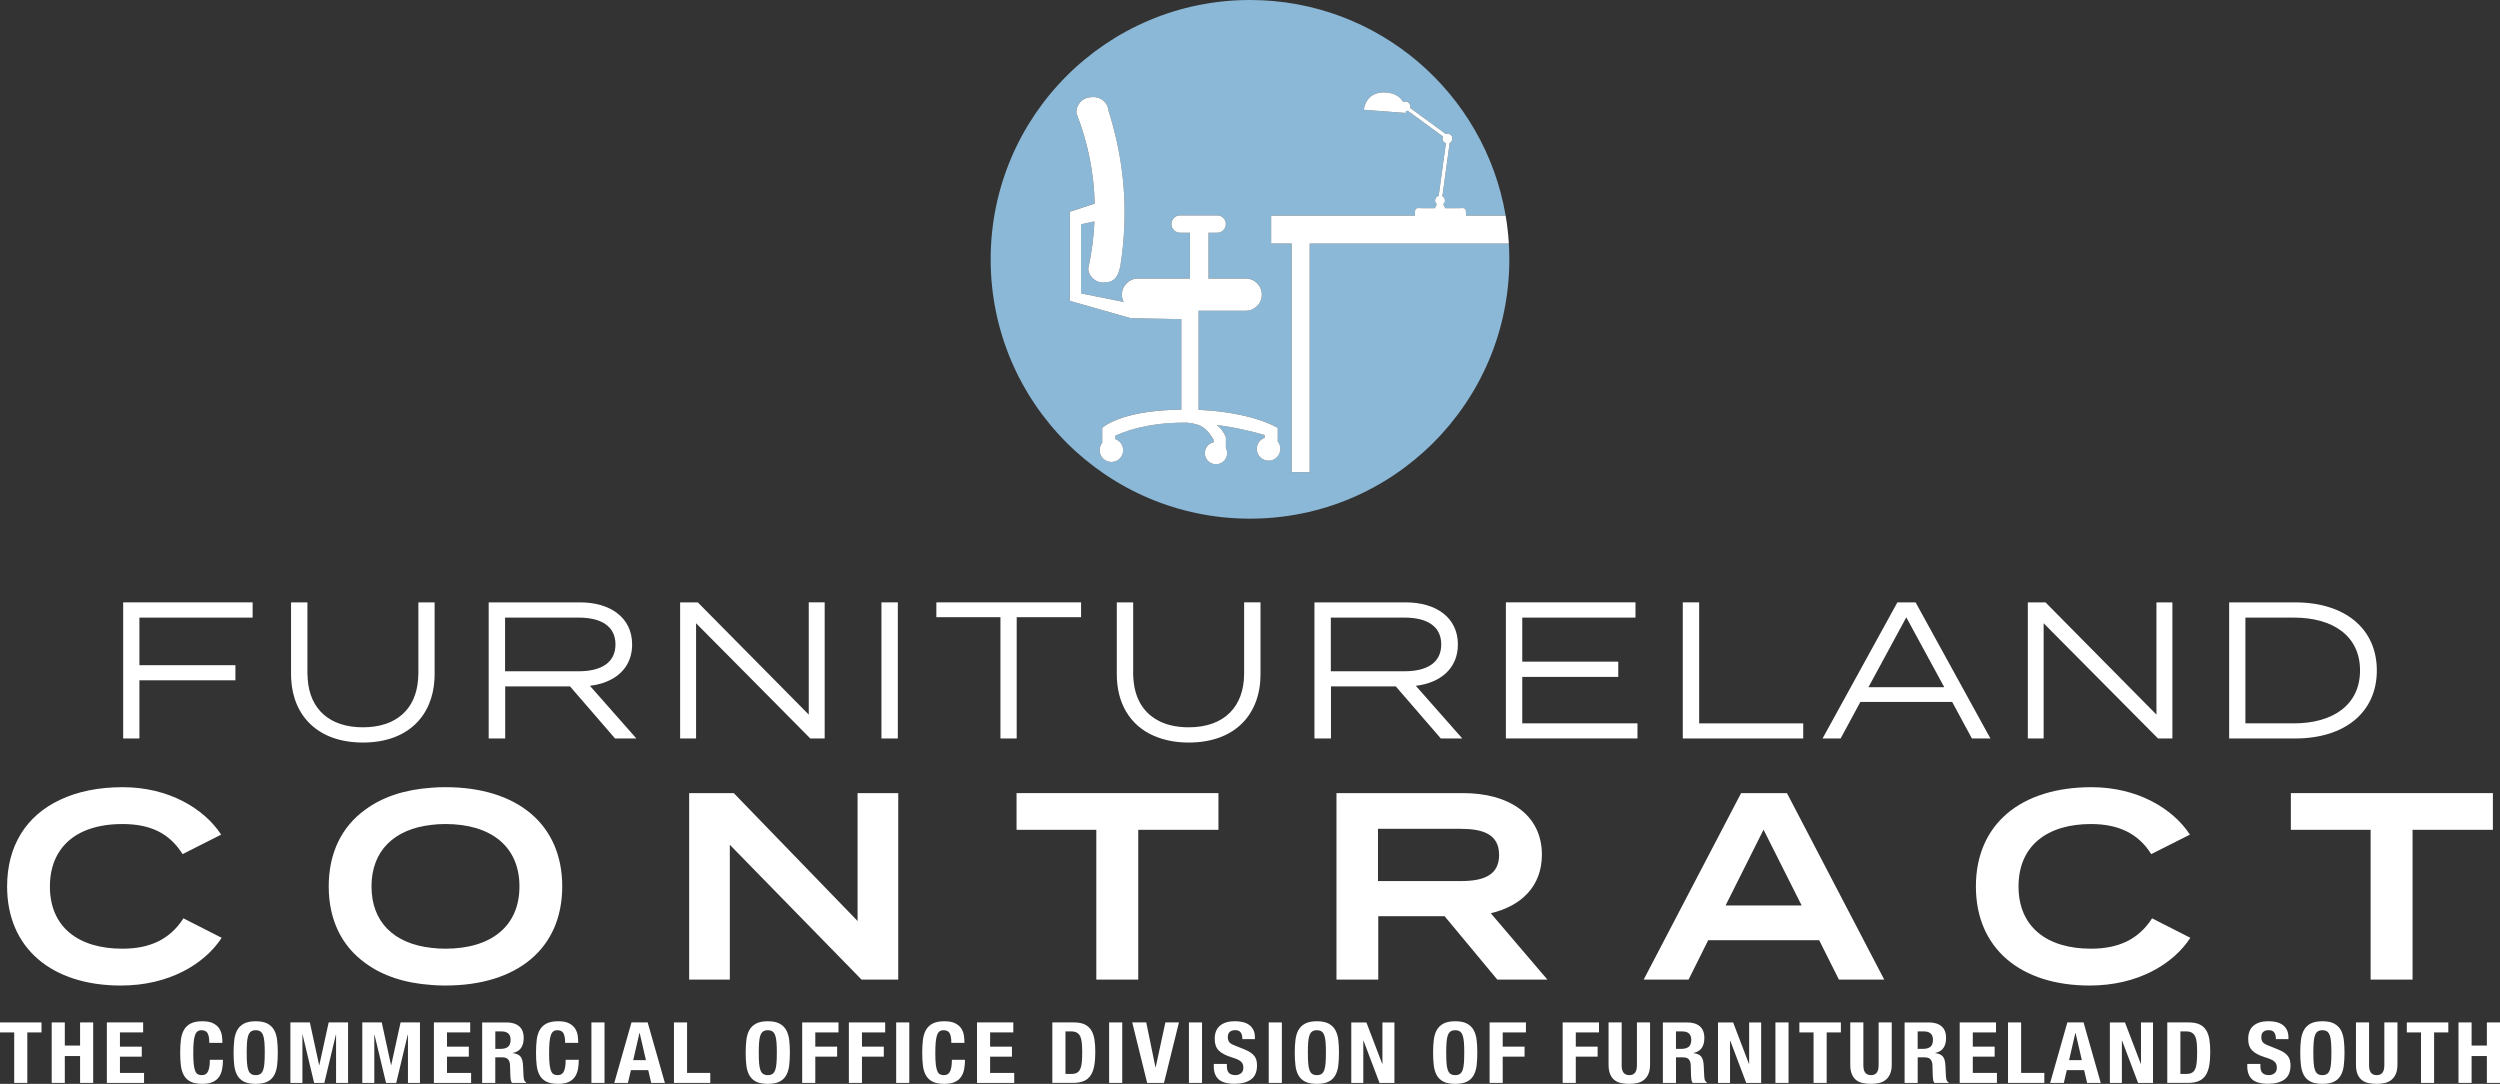 <?xml version="1.0" encoding="UTF-8"?><svg id="Layer_1" xmlns="http://www.w3.org/2000/svg" viewBox="0 0 1625.79 704.85"><rect x="0" y="0" width="1625.79" height="704.85" fill="#333333" stroke="none"/><defs><style>.cls-1{fill:#fff;}.cls-1,.cls-2{stroke-width:0px;}.cls-2{fill:#8ab8d6;}</style></defs><path class="cls-2" d="M851.71,307.05h-11.73v-148.69h-13.34v-18.14h93.55v-2.43c0-3.2,2.14-2.39,4.77-2.39h8.17l1.21-2.58c-.66-.59-1.09-1.44-1.09-2.4,0-1.48,1-2.71,2.35-3.09l4.67-34.13c-1.27-.43-2.2-1.62-2.2-3.04,0-.49.12-.95.31-1.37l-22.91-16.76c-.38.21-.81.35-1.26.39.03.65,0,1.05,0,1.05l-27.29-2.07s.93-12.28,14.58-11.24c6.21.47,9.39,3.27,11.03,6.18.42-.2.89-.32,1.39-.32,1.78,0,3.22,1.44,3.22,3.22,0,.32-.06.62-.15.92l23.22,16.99c.34-.12.7-.2,1.08-.2,1.78,0,3.22,1.44,3.22,3.22,0,1.26-.73,2.34-1.78,2.87l-4.73,34.57c1,.55,1.69,1.59,1.69,2.81,0,.96-.43,1.81-1.09,2.4l1.21,2.58h8.76c2.62,0,4.77-.81,4.77,2.39v2.43h25.81C965.63,60.62,896.35,0,812.89,0c-93.15,0-168.65,75.51-168.65,168.65s75.51,168.65,168.65,168.65,168.65-75.51,168.65-168.65c0-3.46-.12-6.89-.32-10.3h-129.51v148.69h0ZM824.95,299.55c-4.23,0-7.67-3.43-7.67-7.67,0-3.34,2.14-6.17,5.11-7.22v-1.77c-5.87-1.73-17.3-4.73-31.04-6.54,2.25,1.78,4.27,4.25,5.84,7.82v7.16c.51.99.81,2.12.81,3.31,0,4-3.24,7.25-7.25,7.25s-7.25-3.24-7.25-7.25c0-3.45,2.41-6.33,5.64-7.06v-1.8c-4.8-7.77-8.06-9.99-16.98-10.91-.86-.02-1.71-.02-2.57-.02-24.2,0-39.42,6.17-44.29,8.5v2.17c2.98,1.05,5.11,3.88,5.11,7.22,0,4.23-3.43,7.67-7.67,7.67s-7.67-3.43-7.67-7.67c0-1.82.64-3.5,1.7-4.81v-9.67s11.51-11.49,51.43-11.9v-58.82l-33.01-.65-39.45-11.27v-57.96l16.13-5.24c-.43-19.93-4.37-39.54-11.87-58.81-.4-5.3,3.61-9.96,8.9-10.36l1.61-.12c5.3-.4,9.96,3.61,10.36,8.9,10.57,33.11,13.12,66.82,7.66,101.14-1.39,6.34-3.61,9.96-8.9,10.36l-1.61.12c-5.3.4-9.96-3.61-10.36-8.9,2.25-10.34,3.61-20.6,4.07-30.77l-8.74,1.82v44.98l27.76,5.55c-.73-1.43-1.16-3.04-1.16-4.75h0c0-5.76,4.71-10.47,10.47-10.47h33.77v-29.79h-6.44c-3.1,0-5.64-2.54-5.64-5.64s2.54-5.64,5.64-5.64h24.15c3.1,0,5.64,2.54,5.64,5.64s-2.54,5.64-5.64,5.64h-5.64v29.79h24.19c5.76,0,10.47,4.71,10.47,10.47h0c0,5.76-4.71,10.47-10.47,10.47h-30.63v64.47c35.4,1.54,51.43,11.72,51.43,11.72v8.81c1.06,1.32,1.7,2.99,1.7,4.81,0,4.23-3.43,7.67-7.67,7.67l.03.02Z"/><path class="cls-1" d="M830.91,278.26s-16.03-10.18-51.43-11.72v-64.47h30.63c5.76,0,10.47-4.71,10.47-10.47h0c0-5.76-4.71-10.47-10.47-10.47h-24.19v-29.79h5.64c3.1,0,5.64-2.54,5.64-5.64s-2.54-5.64-5.64-5.64h-24.15c-3.1,0-5.64,2.54-5.64,5.64s2.54,5.64,5.64,5.64h6.44v29.79h-33.77c-5.76,0-10.47,4.71-10.47,10.47h0c0,1.71.42,3.32,1.16,4.75l-27.76-5.55v-44.98l8.74-1.82c-.46,10.17-1.82,20.43-4.07,30.77.4,5.3,5.06,9.3,10.36,8.9l1.61-.12c5.3-.4,7.51-4.02,8.9-10.36,5.46-34.32,2.91-68.04-7.66-101.14-.4-5.3-5.06-9.3-10.36-8.9l-1.61.12c-5.3.4-9.3,5.06-8.9,10.36,7.51,19.27,11.44,38.87,11.87,58.81l-16.13,5.24v57.96l39.45,11.27,33.01.65v58.82c-39.91.42-51.43,11.9-51.43,11.9v9.67c-1.06,1.32-1.7,2.99-1.7,4.81,0,4.23,3.43,7.67,7.67,7.67s7.67-3.43,7.67-7.67c0-3.34-2.14-6.17-5.11-7.22v-2.17c4.87-2.32,20.09-8.5,44.29-8.5.86,0,1.72,0,2.57.02,8.92.92,12.18,3.14,16.98,10.91v1.8c-3.23.73-5.64,3.61-5.64,7.06,0,4,3.24,7.25,7.25,7.25s7.25-3.24,7.25-7.25c0-1.19-.29-2.32-.81-3.31v-7.16c-1.57-3.57-3.59-6.04-5.84-7.82,13.74,1.81,25.17,4.81,31.04,6.54v1.77c-2.98,1.05-5.11,3.88-5.11,7.22,0,4.23,3.43,7.67,7.67,7.67s7.67-3.43,7.67-7.67c0-1.82-.64-3.5-1.7-4.81v-8.81l-.03-.02Z"/><path class="cls-1" d="M979.15,140.22h-25.81v-2.43c0-3.2-2.14-2.39-4.77-2.39h-8.76l-1.21-2.58c.66-.59,1.09-1.44,1.09-2.4,0-1.22-.69-2.27-1.69-2.81l4.73-34.57c1.05-.53,1.78-1.61,1.78-2.87,0-1.78-1.44-3.22-3.22-3.22-.38,0-.74.08-1.08.2l-23.22-16.99c.09-.29.15-.59.15-.92,0-1.78-1.44-3.22-3.22-3.22-.5,0-.96.12-1.39.32-1.63-2.91-4.82-5.71-11.03-6.18-13.65-1.04-14.58,11.24-14.58,11.24l27.29,2.07s.03-.4,0-1.05c.46-.04.88-.18,1.26-.39l22.91,16.76c-.2.42-.31.88-.31,1.37,0,1.42.92,2.61,2.2,3.04l-4.67,34.13c-1.35.38-2.35,1.61-2.35,3.09,0,.96.43,1.81,1.09,2.4l-1.21,2.58h-8.17c-2.62,0-4.77-.81-4.77,2.39v2.43h-93.55v18.14h13.34v148.69h11.73v-148.69h129.51c-.37-6.14-1.07-12.19-2.08-18.14h0Z"/><path class="cls-1" d="M119.3,597.21c-8.91,13.86-22.04,19.74-39.75,19.74-28.37,0-47.1-13.86-47.1-40.49,0-9.27,2.3-17.08,6.52-23.23,7.71-11.48,22.13-17.35,40.58-17.35s30.67,6.06,39.2,19.56l25.06-12.67c-10.93-16.8-33.97-30.85-63.99-30.85-15.79,0-29.56,2.85-40.86,8.26-21.76,10.19-34.34,29.75-34.34,56.28,0,40.31,29.2,64.45,74,64.45,31.22,0,54.26-13.86,65.55-31.03l-24.88-12.67h.01Z"/><path class="cls-1" d="M289.7,511.91c-3.12,0-6.24.09-9.18.37-17.44,1.19-31.95,6.06-43.06,14.32-15.15,10.93-23.69,28-23.69,49.85s8.54,38.84,23.69,49.76c11.11,8.26,25.62,13.13,43.06,14.32,2.94.28,6.06.37,9.18.37,46.55,0,75.93-23.96,75.93-64.45s-29.38-64.54-75.93-64.54ZM289.7,616.95c-3.21,0-6.24-.18-9.18-.55-24.24-2.66-38.93-16.71-38.93-39.94s14.78-37.28,38.93-40.03c2.94-.37,5.97-.55,9.18-.55,29.47,0,48.11,14.51,48.11,40.58s-18.64,40.49-48.11,40.49h0Z"/><path class="cls-1" d="M557.7,515.77v83.18l-80.52-83.18h-29.01v121.28h26.44v-87.68l85.66,87.68h23.87v-121.28h-26.44Z"/><path class="cls-1" d="M661.08,515.77v23.87h51.87v97.41h27.27v-97.41h52.15v-23.87h-131.29Z"/><path class="cls-1" d="M969.48,593.9c19.74-4.68,33.24-17.44,33.24-38.1,0-26.35-21.94-40.03-51.14-40.03h-82.45v121.28h27.18v-41.22h43.15l34.25,41.22h32.59l-36.82-43.15ZM896.12,572.97v-33.97h53.89c14.32,0,24.88,3.49,24.88,16.98s-10.56,16.99-24.88,16.99h-53.89Z"/><path class="cls-1" d="M1162.1,515.77h-29.84l-63.35,121.28h29.2l12.76-25.62h72.16l12.85,25.62h29.47l-63.26-121.28h.01ZM1122.16,588.85l24.7-49.3,24.79,49.3h-49.49Z"/><path class="cls-1" d="M1399.53,597.21c-8.91,13.86-22.04,19.74-39.75,19.74-28.28,0-47.1-13.86-47.1-40.49s18.82-40.58,47.1-40.58c17.72,0,30.76,6.06,39.2,19.56l25.16-12.67c-10.93-16.8-33.97-30.85-63.99-30.85-46.09,0-75.19,24.15-75.19,64.54s29.1,64.45,74,64.45c31.22,0,54.26-13.86,65.46-31.03l-24.88-12.67h0Z"/><path class="cls-1" d="M1489.78,515.77v23.87h51.87v97.41h27.27v-97.41h52.24v-23.87h-131.38Z"/><path class="cls-1" d="M164.29,401.65v-9.92h-84.19v88.51h10.56v-37.83h62.43v-9.82h-62.43v-30.94h73.63Z"/><path class="cls-1" d="M272.08,391.73v46.18c0,1.29-.09,2.57-.18,3.76-1.38,19.56-14.23,31.31-35.9,31.31s-34.52-11.75-35.9-31.31c-.09-1.19-.18-2.48-.18-3.76v-46.18h-10.65v46.82c0,1.01,0,2.11.09,3.12,1.29,24.05,17.54,41.22,46.64,41.22s45.26-17.17,46.55-41.22c.09-1.01.09-2.11.09-3.12v-46.82h-10.56Z"/><path class="cls-1" d="M383.63,445.99c5.42-.64,10.19-2.11,14.23-4.31,8.26-4.59,13.22-12.21,13.22-22.59,0-17.44-14.14-27.36-33.88-27.36h-59.4v88.51h10.74v-33.88h42.14l29.29,33.88h13.86l-30.21-34.25h.01ZM328.45,401.65h48.02c14.23,0,23.78,5.42,23.78,17.44s-9.55,17.44-23.78,17.44h-48.02v-34.89h0Z"/><path class="cls-1" d="M525.94,391.73v72.99l-22.77-23.04-49.39-49.95h-11.48v88.51h10.37v-74.92l36.08,36.36,38.19,38.56h9.36v-88.51h-10.37.01Z"/><path class="cls-1" d="M573.22,391.73v88.51h10.65v-88.51h-10.65Z"/><path class="cls-1" d="M608.93,391.73v9.64h41.68v78.87h10.56v-78.87h41.87v-9.64h-94.11Z"/><path class="cls-1" d="M809.08,391.73v46.18c0,21.76-13.04,35.07-35.99,35.07-8.26,0-15.24-1.65-20.75-4.87-9.09-5.14-14.41-14.32-15.24-26.44-.18-1.19-.18-2.48-.18-3.76v-46.18h-10.65v46.82c0,1.01,0,2.11.09,3.12.92,18.09,10.28,32.23,27.27,38.1,5.69,2.02,12.12,3.12,19.46,3.12,30.39,0,46.64-18.64,46.64-44.35v-46.82h-10.65Z"/><path class="cls-1" d="M920.73,445.99c16.25-1.93,27.36-11.48,27.36-26.9,0-17.44-14.14-27.36-33.88-27.36h-59.4v88.51h10.74v-33.88h42.14l29.29,33.88h13.96l-30.21-34.25h0ZM865.46,436.54v-34.89h48.02c14.32,0,23.78,5.42,23.78,17.44s-9.46,17.44-23.78,17.44h-48.02Z"/><path class="cls-1" d="M989.95,470.41v-30.21h62.43v-9.92h-62.43v-28.65h73.63v-9.92h-84.28v88.51h85.57v-9.82h-74.92,0Z"/><path class="cls-1" d="M1104.99,470.41v-78.68h-10.65v88.51h78.32v-9.82h-67.67,0Z"/><path class="cls-1" d="M1245.74,391.73h-11.84l-48.66,88.51h11.75l12.85-23.78h59.68l12.85,23.78h12.03l-48.66-88.51ZM1215.08,446.91l24.61-45.45,24.7,45.45h-49.31Z"/><path class="cls-1" d="M1402.37,391.73v72.99l-72.16-72.99h-11.48v88.51h10.28v-74.92l74.37,74.92h9.36v-88.51h-10.37Z"/><path class="cls-1" d="M1492.62,391.73h-42.97v88.51h42.97c32.32,0,53.07-17.08,53.07-44.25s-20.75-44.25-53.07-44.25h0ZM1491.8,470.41h-31.58v-68.77h31.58c25.16,0,42.97,11.75,42.97,34.34s-17.81,34.43-42.97,34.43Z"/><path class="cls-1" d="M26.99,671.4h-9.23v32.83h-8.52v-32.83H0v-6.5h26.99v6.5Z"/><path class="cls-1" d="M42.14,664.9v15.04h9.94v-15.04h8.52v39.33h-8.52v-17.47h-9.94v17.47h-8.52v-39.33h8.52Z"/><path class="cls-1" d="M93.09,671.4h-15.09v9.25h14.2v6.5h-14.2v10.58h15.68v6.5h-24.2v-39.33h23.61v6.5Z"/><path class="cls-1" d="M135.01,671.93c-.73-1.31-2.06-1.96-3.99-1.96-1.07,0-1.95.27-2.63.81-.69.53-1.24,1.39-1.63,2.58s-.67,2.75-.83,4.69c-.16,1.93-.24,4.29-.24,7.07,0,2.98.11,5.38.33,7.22.22,1.84.55,3.25,1,4.27s1.03,1.69,1.72,2.04,1.49.53,2.39.53c.75,0,1.45-.12,2.1-.36s1.21-.72,1.69-1.43c.48-.72.85-1.72,1.13-3.03.28-1.3.42-3.02.42-5.15h8.52c0,2.12-.18,4.15-.53,6.06-.36,1.91-1.02,3.58-1.99,5.01-.96,1.43-2.33,2.55-4.08,3.35-1.76.81-4.03,1.22-6.84,1.22-3.2,0-5.74-.48-7.63-1.43-1.89-.96-3.34-2.33-4.35-4.13s-1.66-3.95-1.95-6.45c-.3-2.49-.44-5.25-.44-8.26s.15-5.72.44-8.24c.3-2.51.95-4.67,1.95-6.47,1-1.79,2.46-3.2,4.35-4.21,1.89-1,4.44-1.52,7.63-1.52s5.43.46,7.19,1.38c1.75.91,3.07,2.08,3.94,3.5s1.41,2.94,1.63,4.57.32,3.16.32,4.6h-8.52c0-2.87-.36-4.95-1.09-6.25h-.01Z"/><path class="cls-1" d="M152.35,676.33c.3-2.51.95-4.67,1.95-6.47,1-1.79,2.46-3.2,4.35-4.21,1.89-1,4.44-1.52,7.63-1.52s5.74.51,7.63,1.52,3.34,2.42,4.35,4.21c1,1.8,1.66,3.96,1.95,6.47.3,2.52.44,5.26.44,8.24s-.15,5.77-.44,8.26c-.3,2.5-.95,4.64-1.95,6.45s-2.46,3.17-4.35,4.13c-1.9.95-4.44,1.43-7.63,1.43s-5.74-.48-7.63-1.43c-1.89-.96-3.34-2.33-4.35-4.13-1.01-1.8-1.66-3.95-1.95-6.45-.3-2.49-.44-5.25-.44-8.26s.15-5.72.44-8.24ZM160.64,691.32c.14,1.86.42,3.36.83,4.52s1,2,1.78,2.54c.77.53,1.78.8,3.05.8s2.28-.27,3.05-.8c.77-.54,1.36-1.38,1.78-2.54.41-1.16.69-2.66.83-4.52.13-1.86.21-4.1.21-6.74s-.07-4.89-.21-6.72c-.14-1.84-.42-3.34-.83-4.52-.42-1.17-1.01-2.03-1.78-2.56-.77-.54-1.79-.81-3.05-.81s-2.28.27-3.05.81c-.77.53-1.36,1.38-1.78,2.56s-.69,2.68-.83,4.52-.21,4.08-.21,6.72.07,4.89.21,6.74Z"/><path class="cls-1" d="M201.51,664.9l6.03,27.77h.12l6.09-27.77h12.61v39.33h-7.81v-31.4h-.12l-7.51,31.4h-6.63l-7.51-31.4h-.12v31.4h-7.81v-39.33h12.66,0Z"/><path class="cls-1" d="M248.26,664.9l6.03,27.77h.12l6.09-27.77h12.61v39.33h-7.81v-31.4h-.12l-7.51,31.4h-6.63l-7.51-31.4h-.12v31.4h-7.81v-39.33h12.66Z"/><path class="cls-1" d="M305.78,671.4h-15.09v9.25h14.2v6.5h-14.2v10.58h15.68v6.5h-24.2v-39.33h23.61v6.5h0Z"/><path class="cls-1" d="M329.33,664.9c3.55,0,6.31.83,8.28,2.51,1.97,1.67,2.96,4.21,2.96,7.63,0,2.64-.57,4.8-1.72,6.47-1.14,1.67-2.92,2.74-5.33,3.22v.11c2.13.3,3.69.94,4.68,1.93.99,1,1.6,2.59,1.83,4.8.08.74.14,1.53.17,2.39.04.86.08,1.83.12,2.9.08,2.09.2,3.69.35,4.79.24,1.1.75,1.86,1.54,2.26v.33h-9.23c-.43-.55-.71-1.18-.83-1.9-.12-.72-.2-1.46-.24-2.23l-.23-7.55c-.08-1.54-.5-2.75-1.25-3.63s-2.01-1.32-3.79-1.32h-4.55v16.63h-8.52v-39.33h15.76ZM325.66,682.09c2.05,0,3.63-.45,4.73-1.34,1.1-.91,1.66-2.42,1.66-4.55,0-3.64-1.97-5.46-5.92-5.46h-4.03v11.35h3.56Z"/><path class="cls-1" d="M366.41,671.93c-.73-1.31-2.06-1.96-3.99-1.96-1.07,0-1.95.27-2.63.81-.69.53-1.24,1.39-1.63,2.58s-.67,2.75-.83,4.69c-.16,1.93-.24,4.29-.24,7.07,0,2.98.11,5.38.33,7.22.22,1.84.55,3.25,1,4.27s1.03,1.69,1.72,2.04,1.49.53,2.39.53c.75,0,1.45-.12,2.1-.36s1.21-.72,1.69-1.43c.48-.72.85-1.72,1.13-3.03.28-1.3.42-3.02.42-5.15h8.52c0,2.12-.18,4.15-.53,6.06-.36,1.91-1.02,3.58-1.99,5.01-.96,1.43-2.33,2.55-4.08,3.35-1.76.81-4.03,1.22-6.84,1.22-3.2,0-5.74-.48-7.63-1.43-1.89-.96-3.34-2.33-4.35-4.13s-1.66-3.95-1.95-6.45c-.3-2.49-.44-5.25-.44-8.26s.15-5.72.44-8.24c.3-2.51.95-4.67,1.95-6.47,1-1.79,2.46-3.2,4.35-4.21,1.89-1,4.44-1.52,7.63-1.52s5.43.46,7.19,1.38c1.75.91,3.07,2.08,3.94,3.5s1.41,2.94,1.63,4.57.32,3.16.32,4.6h-8.52c0-2.87-.36-4.95-1.09-6.25h-.01Z"/><path class="cls-1" d="M384.61,664.9h8.52v39.33h-8.52v-39.33Z"/><path class="cls-1" d="M421.19,664.9l11.19,39.33h-8.88l-1.95-8.32h-11.24l-1.95,8.32h-8.88l11.19-39.33h10.54-.02ZM420.06,689.42l-4.08-17.68h-.12l-4.08,17.68h8.28,0Z"/><path class="cls-1" d="M438.29,664.9h8.52v32.83h15.09v6.5h-23.61v-39.33h0Z"/><path class="cls-1" d="M485.37,676.33c.3-2.51.95-4.67,1.95-6.47,1-1.79,2.46-3.2,4.35-4.21,1.89-1,4.44-1.52,7.63-1.52s5.74.51,7.63,1.52,3.34,2.42,4.35,4.21c1,1.8,1.66,3.96,1.95,6.47.3,2.52.44,5.26.44,8.24s-.15,5.77-.44,8.26c-.3,2.5-.95,4.64-1.95,6.45-1,1.8-2.46,3.17-4.35,4.13-1.9.95-4.44,1.43-7.63,1.43s-5.74-.48-7.63-1.43c-1.89-.96-3.34-2.33-4.35-4.13s-1.66-3.95-1.95-6.45c-.3-2.49-.44-5.25-.44-8.26s.15-5.72.44-8.24ZM493.65,691.32c.14,1.86.42,3.36.83,4.52s1,2,1.78,2.54c.77.53,1.78.8,3.05.8s2.28-.27,3.05-.8c.77-.54,1.36-1.38,1.78-2.54.41-1.16.69-2.66.83-4.52.13-1.86.21-4.1.21-6.74s-.07-4.89-.21-6.72c-.14-1.84-.42-3.34-.83-4.52-.42-1.17-1.01-2.03-1.78-2.56-.77-.54-1.79-.81-3.05-.81s-2.28.27-3.05.81c-.77.53-1.36,1.38-1.78,2.56s-.69,2.68-.83,4.52-.21,4.08-.21,6.72.07,4.89.21,6.74Z"/><path class="cls-1" d="M545.29,664.9v6.5h-15.09v9.25h14.2v6.5h-14.2v17.08h-8.52v-39.33h23.61Z"/><path class="cls-1" d="M575.64,664.9v6.5h-15.09v9.25h14.2v6.5h-14.2v17.08h-8.52v-39.33h23.61Z"/><path class="cls-1" d="M582.8,664.9h8.52v39.33h-8.52v-39.33Z"/><path class="cls-1" d="M617.57,671.93c-.73-1.31-2.06-1.96-3.99-1.96-1.07,0-1.95.27-2.63.81-.69.53-1.24,1.39-1.63,2.58s-.67,2.75-.83,4.69c-.16,1.93-.24,4.29-.24,7.07,0,2.98.11,5.38.33,7.22.22,1.84.55,3.25,1,4.27s1.03,1.69,1.72,2.04c.69.35,1.49.53,2.39.53.75,0,1.45-.12,2.1-.36s1.21-.72,1.69-1.43c.48-.72.85-1.72,1.13-3.03.28-1.3.42-3.02.42-5.15h8.52c0,2.12-.18,4.15-.53,6.06-.36,1.91-1.02,3.58-1.99,5.01-.96,1.43-2.33,2.55-4.08,3.35-1.76.81-4.03,1.22-6.84,1.22-3.2,0-5.74-.48-7.63-1.43-1.89-.96-3.34-2.33-4.35-4.13-1.01-1.8-1.66-3.95-1.95-6.45-.3-2.49-.44-5.25-.44-8.26s.15-5.72.44-8.24c.3-2.51.95-4.67,1.95-6.47,1-1.79,2.46-3.2,4.35-4.21,1.89-1,4.44-1.52,7.63-1.52s5.43.46,7.19,1.38c1.75.91,3.07,2.08,3.94,3.5s1.41,2.94,1.63,4.57c.22,1.63.32,3.16.32,4.6h-8.52c0-2.87-.36-4.95-1.09-6.25h0Z"/><path class="cls-1" d="M658.97,671.4h-15.09v9.25h14.2v6.5h-14.2v10.58h15.68v6.5h-24.2v-39.33h23.61v6.5h0Z"/><path class="cls-1" d="M698.33,664.9c2.96,0,5.34.45,7.16,1.35,1.82.9,3.23,2.18,4.23,3.86,1.01,1.67,1.69,3.68,2.04,6.03.35,2.35.53,4.98.53,7.87,0,3.45-.22,6.46-.68,9.01s-1.24,4.65-2.34,6.3c-1.1,1.66-2.58,2.89-4.44,3.69s-4.2,1.21-7.04,1.21h-13.44v-39.33h13.98ZM696.67,698.4c1.5,0,2.7-.24,3.61-.72s1.63-1.26,2.16-2.37c.53-1.1.89-2.56,1.07-4.36.18-1.79.26-4.03.26-6.72,0-2.24-.08-4.21-.23-5.9-.16-1.69-.48-3.09-.98-4.21s-1.22-1.96-2.19-2.53c-.96-.57-2.26-.86-3.87-.86h-3.61v27.66h3.79-.01Z"/><path class="cls-1" d="M721.28,664.9h8.52v39.33h-8.52v-39.33Z"/><path class="cls-1" d="M751.41,693.99h.17l6.28-29.09h8.82l-9.71,39.33h-10.95l-9.71-39.33h9.11l5.98,29.09h.01Z"/><path class="cls-1" d="M773.18,664.9h8.52v39.33h-8.52v-39.33Z"/><path class="cls-1" d="M797.86,693.11c0,.91.08,1.76.24,2.5.16.75.45,1.39.89,1.9.43.52,1.02.92,1.75,1.22.73.29,1.65.44,2.75.44,1.3,0,2.48-.39,3.52-1.18s1.57-2.02,1.57-3.67c0-.88-.13-1.64-.39-2.29s-.68-1.22-1.27-1.73c-.59-.52-1.37-.99-2.34-1.41-.97-.42-2.16-.85-3.58-1.29-1.89-.59-3.53-1.24-4.91-1.94-1.38-.69-2.53-1.51-3.46-2.45-.93-.93-1.61-2.02-2.04-3.25-.43-1.24-.65-2.65-.65-4.28,0-3.89,1.17-6.79,3.49-8.7s5.52-2.87,9.59-2.87c1.89,0,3.64.2,5.24.58,1.6.39,2.98,1,4.14,1.87,1.17.86,2.07,1.96,2.72,3.3.65,1.34.98,2.95.98,4.82v1.1h-8.16c0-1.87-.36-3.32-1.07-4.33-.71-1-1.9-1.52-3.55-1.52-.95,0-1.74.13-2.37.39s-1.13.6-1.51,1.02-.63.91-.77,1.46c-.14.55-.21,1.12-.21,1.7,0,1.22.28,2.23.83,3.06s1.73,1.6,3.55,2.29l6.57,2.64c1.61.66,2.94,1.35,3.96,2.07s1.84,1.49,2.46,2.31c.61.82,1.04,1.73,1.27,2.73.23.99.35,2.09.35,3.3,0,4.15-1.29,7.17-3.88,9.06-2.58,1.89-6.18,2.84-10.8,2.84s-8.25-.98-10.33-2.92c-2.07-1.95-3.11-4.73-3.11-8.37v-1.6h8.52v1.2Z"/><path class="cls-1" d="M825.08,664.9h8.53v39.33h-8.53v-39.33Z"/><path class="cls-1" d="M842.45,676.33c.3-2.51.94-4.67,1.95-6.47,1-1.79,2.46-3.2,4.35-4.21,1.89-1,4.44-1.52,7.63-1.52s5.74.51,7.64,1.52c1.89,1.01,3.34,2.42,4.35,4.21,1,1.8,1.66,3.96,1.95,6.47.3,2.52.44,5.26.44,8.24s-.14,5.77-.44,8.26c-.3,2.5-.95,4.64-1.95,6.45-1,1.8-2.46,3.17-4.35,4.13-1.9.95-4.44,1.43-7.64,1.43s-5.74-.48-7.63-1.43c-1.89-.96-3.34-2.33-4.35-4.13-1.01-1.8-1.66-3.95-1.95-6.45-.3-2.49-.45-5.25-.45-8.26s.15-5.72.45-8.24ZM850.74,691.32c.13,1.86.41,3.36.82,4.52s1,2,1.78,2.54c.77.53,1.78.8,3.05.8s2.28-.27,3.05-.8c.77-.54,1.36-1.38,1.78-2.54.41-1.16.69-2.66.83-4.52.13-1.86.21-4.1.21-6.74s-.07-4.89-.21-6.72c-.14-1.84-.42-3.34-.83-4.52-.41-1.17-1-2.03-1.78-2.56-.77-.54-1.78-.81-3.05-.81s-2.28.27-3.05.81c-.77.53-1.36,1.38-1.78,2.56s-.69,2.68-.82,4.52c-.14,1.84-.21,4.08-.21,6.72s.06,4.89.21,6.74Z"/><path class="cls-1" d="M898.88,691.85h.13v-26.94h7.81v39.33h-9.71l-10.41-27.54h-.12v27.54h-7.82v-39.33h9.83l10.29,26.94Z"/><path class="cls-1" d="M932.41,676.33c.3-2.51.94-4.67,1.95-6.47,1-1.79,2.46-3.2,4.35-4.21,1.89-1,4.44-1.52,7.63-1.52s5.74.51,7.64,1.52c1.89,1.01,3.34,2.42,4.35,4.21,1,1.8,1.66,3.96,1.95,6.47.3,2.52.44,5.26.44,8.24s-.14,5.77-.44,8.26c-.3,2.5-.95,4.64-1.95,6.45-1,1.8-2.46,3.17-4.35,4.13-1.9.95-4.44,1.43-7.64,1.43s-5.74-.48-7.63-1.43c-1.89-.96-3.34-2.33-4.35-4.13-1.01-1.8-1.66-3.95-1.95-6.45-.3-2.49-.45-5.25-.45-8.26s.15-5.72.45-8.24ZM940.7,691.32c.13,1.86.41,3.36.82,4.52s1,2,1.78,2.54c.77.53,1.78.8,3.05.8s2.28-.27,3.05-.8c.77-.54,1.36-1.38,1.78-2.54.41-1.16.69-2.66.83-4.52.13-1.86.21-4.1.21-6.74s-.07-4.89-.21-6.72c-.14-1.84-.42-3.34-.83-4.52-.41-1.17-1-2.03-1.78-2.56-.77-.54-1.78-.81-3.05-.81s-2.28.27-3.05.81c-.77.53-1.36,1.38-1.78,2.56s-.69,2.68-.82,4.52c-.14,1.84-.21,4.08-.21,6.72s.06,4.89.21,6.74Z"/><path class="cls-1" d="M992.33,664.9v6.5h-15.09v9.25h14.2v6.5h-14.2v17.08h-8.53v-39.33h23.62Z"/><path class="cls-1" d="M1039.85,664.9v6.5h-15.09v9.25h14.2v6.5h-14.2v17.08h-8.53v-39.33h23.62Z"/><path class="cls-1" d="M1054.58,692.34c0,.99.07,1.9.21,2.73.14.82.39,1.54.77,2.15.38.6.89,1.08,1.54,1.43s1.47.53,2.46.53,1.86-.18,2.48-.53c.63-.34,1.13-.82,1.51-1.43s.64-1.33.77-2.15.21-1.74.21-2.73v-27.44h8.53v27.44c0,2.49-.38,4.56-1.13,6.2-.74,1.63-1.76,2.93-3.01,3.88-1.26.96-2.71,1.6-4.32,1.93-1.62.33-3.3.5-5.03.5s-3.42-.15-5.03-.45c-1.62-.29-3.06-.89-4.32-1.78-1.26-.91-2.27-2.18-3.02-3.83-.74-1.66-1.12-3.8-1.12-6.45v-27.44h8.52v27.44h-.02Z"/><path class="cls-1" d="M1097.13,664.9c3.55,0,6.31.83,8.28,2.51,1.97,1.67,2.96,4.21,2.96,7.63,0,2.64-.57,4.8-1.71,6.47-1.15,1.67-2.92,2.74-5.33,3.22v.11c2.12.3,3.69.94,4.67,1.93.99,1,1.6,2.59,1.84,4.8.07.74.13,1.53.17,2.39s.08,1.83.13,2.9c.07,2.09.2,3.69.35,4.79.24,1.1.75,1.86,1.54,2.26v.33h-9.23c-.43-.55-.71-1.18-.82-1.9s-.2-1.46-.24-2.23l-.23-7.55c-.08-1.54-.49-2.75-1.25-3.63-.74-.88-2.01-1.32-3.78-1.32h-4.55v16.63h-8.53v-39.33h15.74-.01ZM1093.47,682.09c2.05,0,3.63-.45,4.73-1.34,1.1-.91,1.66-2.42,1.66-4.55,0-3.64-1.97-5.46-5.92-5.46h-4.03v11.35h3.56Z"/><path class="cls-1" d="M1137.37,691.85h.13v-26.94h7.81v39.33h-9.71l-10.41-27.54h-.12v27.54h-7.82v-39.33h9.83l10.29,26.94h0Z"/><path class="cls-1" d="M1154.59,664.9h8.53v39.33h-8.53v-39.33Z"/><path class="cls-1" d="M1197.14,671.4h-9.23v32.83h-8.52v-32.83h-9.23v-6.5h26.99v6.5h-.01Z"/><path class="cls-1" d="M1211.76,692.34c0,.99.07,1.9.21,2.73.14.82.39,1.54.77,2.15.38.6.89,1.08,1.54,1.43s1.46.53,2.46.53,1.85-.18,2.48-.53c.63-.34,1.13-.82,1.51-1.43s.63-1.33.77-2.15c.13-.82.21-1.74.21-2.73v-27.44h8.52v27.44c0,2.49-.37,4.56-1.12,6.2s-1.76,2.93-3.02,3.88c-1.26.96-2.7,1.6-4.31,1.93-1.62.33-3.3.5-5.03.5s-3.42-.15-5.04-.45c-1.61-.29-3.06-.89-4.31-1.78-1.26-.91-2.27-2.18-3.02-3.83-.75-1.66-1.12-3.8-1.12-6.45v-27.44h8.52v27.44h-.02Z"/><path class="cls-1" d="M1254.32,664.9c3.55,0,6.31.83,8.28,2.51,1.97,1.67,2.96,4.21,2.96,7.63,0,2.64-.57,4.8-1.72,6.47-1.14,1.67-2.91,2.74-5.33,3.22v.11c2.13.3,3.69.94,4.68,1.93.99,1,1.6,2.59,1.83,4.8.08.74.14,1.53.18,2.39s.08,1.83.12,2.9c.08,2.09.2,3.69.36,4.79.23,1.1.75,1.86,1.54,2.26v.33h-9.23c-.43-.55-.71-1.18-.82-1.9-.13-.72-.2-1.46-.24-2.23l-.23-7.55c-.08-1.54-.49-2.75-1.25-3.63-.74-.88-2.01-1.32-3.78-1.32h-4.56v16.63h-8.52v-39.33h15.74-.01ZM1250.65,682.09c2.04,0,3.62-.45,4.73-1.34,1.1-.91,1.65-2.42,1.65-4.55,0-3.64-1.97-5.46-5.92-5.46h-4.03v11.35h3.57Z"/><path class="cls-1" d="M1298.04,671.4h-15.1v9.25h14.21v6.5h-14.21v10.58h15.69v6.5h-24.21v-39.33h23.62v6.5Z"/><path class="cls-1" d="M1305.85,664.9h8.52v32.83h15.1v6.5h-23.62v-39.33Z"/><path class="cls-1" d="M1354.97,664.9l11.19,39.33h-8.88l-1.95-8.32h-11.24l-1.95,8.32h-8.88l11.18-39.33h10.54-.01ZM1353.85,689.42l-4.08-17.68h-.13l-4.08,17.68h8.29Z"/><path class="cls-1" d="M1392.2,691.85h.12v-26.94h7.82v39.33h-9.71l-10.42-27.54h-.12v27.54h-7.81v-39.33h9.83l10.29,26.94h0Z"/><path class="cls-1" d="M1423.39,664.9c2.96,0,5.34.45,7.16,1.35,1.81.9,3.22,2.18,4.23,3.86,1,1.67,1.69,3.68,2.04,6.03.36,2.35.54,4.98.54,7.87,0,3.45-.23,6.46-.68,9.01-.46,2.55-1.24,4.65-2.34,6.3-1.1,1.66-2.58,2.89-4.44,3.69s-4.21,1.21-7.04,1.21h-13.44v-39.33h13.97,0ZM1421.73,698.4c1.5,0,2.7-.24,3.61-.72s1.62-1.26,2.16-2.37c.53-1.1.89-2.56,1.06-4.36.18-1.79.27-4.03.27-6.72,0-2.24-.08-4.21-.23-5.9-.16-1.69-.48-3.09-.98-4.21s-1.23-1.96-2.19-2.53c-.97-.57-2.26-.86-3.88-.86h-3.6v27.66h3.78,0Z"/><path class="cls-1" d="M1469.97,693.11c0,.91.07,1.76.23,2.5.16.75.46,1.39.89,1.9.43.52,1.01.92,1.75,1.22.73.29,1.64.44,2.75.44,1.3,0,2.47-.39,3.51-1.18,1.05-.79,1.57-2.02,1.57-3.67,0-.88-.13-1.64-.39-2.29-.25-.65-.67-1.22-1.26-1.73-.59-.52-1.37-.99-2.34-1.41s-2.16-.85-3.58-1.29c-1.9-.59-3.53-1.24-4.91-1.94-1.38-.69-2.54-1.51-3.46-2.45-.93-.93-1.61-2.02-2.04-3.25-.44-1.24-.65-2.65-.65-4.28,0-3.89,1.17-6.79,3.5-8.7,2.32-1.91,5.52-2.87,9.58-2.87,1.89,0,3.64.2,5.24.58s2.98,1,4.14,1.87c1.17.86,2.07,1.96,2.73,3.3.65,1.34.98,2.95.98,4.82v1.1h-8.17c0-1.87-.36-3.32-1.07-4.33-.71-1-1.89-1.52-3.55-1.52-.95,0-1.74.13-2.37.39-.64.26-1.14.6-1.51,1.02-.38.42-.64.91-.77,1.46-.14.55-.21,1.12-.21,1.7,0,1.22.27,2.23.82,3.06.56.83,1.74,1.6,3.55,2.29l6.57,2.64c1.61.66,2.94,1.35,3.96,2.07,1.02.72,1.85,1.49,2.46,2.31s1.03,1.73,1.27,2.73c.23.99.35,2.09.35,3.3,0,4.15-1.29,7.17-3.87,9.06s-6.19,2.84-10.8,2.84-8.26-.98-10.33-2.92-3.11-4.73-3.11-8.37v-1.6h8.53v1.2Z"/><path class="cls-1" d="M1496.34,676.33c.3-2.51.94-4.67,1.95-6.47,1.01-1.79,2.46-3.2,4.35-4.21,1.9-1,4.45-1.52,7.64-1.52s5.74.51,7.63,1.52c1.9,1.01,3.34,2.42,4.36,4.21,1,1.8,1.65,3.96,1.95,6.47.3,2.52.45,5.26.45,8.24s-.15,5.77-.45,8.26c-.3,2.5-.94,4.64-1.95,6.45-1.01,1.8-2.46,3.17-4.36,4.13-1.89.95-4.44,1.43-7.63,1.43s-5.74-.48-7.64-1.43c-1.89-.96-3.34-2.33-4.35-4.13-1-1.8-1.65-3.95-1.95-6.45-.3-2.49-.45-5.25-.45-8.26s.15-5.72.45-8.24ZM1504.62,691.32c.13,1.86.41,3.36.82,4.52s1,2,1.78,2.54c.77.53,1.78.8,3.05.8s2.28-.27,3.05-.8c.77-.54,1.36-1.38,1.78-2.54s.69-2.66.82-4.52c.14-1.86.21-4.1.21-6.74s-.06-4.89-.21-6.72c-.13-1.84-.41-3.34-.82-4.52s-1-2.03-1.78-2.56c-.77-.54-1.78-.81-3.05-.81s-2.28.27-3.05.81c-.77.53-1.36,1.38-1.78,2.56s-.69,2.68-.82,4.52c-.14,1.84-.22,4.08-.22,6.72s.07,4.89.22,6.74Z"/><path class="cls-1" d="M1540.63,692.34c0,.99.07,1.9.21,2.73.14.82.39,1.54.77,2.15.38.6.89,1.08,1.54,1.43s1.46.53,2.46.53,1.85-.18,2.48-.53c.63-.34,1.13-.82,1.51-1.43s.63-1.33.77-2.15c.13-.82.21-1.74.21-2.73v-27.44h8.52v27.44c0,2.49-.37,4.56-1.12,6.2-.75,1.63-1.76,2.93-3.02,3.88-1.26.96-2.7,1.6-4.31,1.93-1.62.33-3.3.5-5.03.5s-3.42-.15-5.04-.45c-1.61-.29-3.06-.89-4.31-1.78-1.26-.91-2.27-2.18-3.02-3.83-.75-1.66-1.12-3.8-1.12-6.45v-27.44h8.52v27.44h-.02Z"/><path class="cls-1" d="M1592.17,671.4h-9.23v32.83h-8.52v-32.83h-9.23v-6.5h26.99v6.5h-.01Z"/><path class="cls-1" d="M1607.32,664.9v15.04h9.94v-15.04h8.53v39.33h-8.53v-17.47h-9.94v17.47h-8.52v-39.33h8.52Z"/></svg>